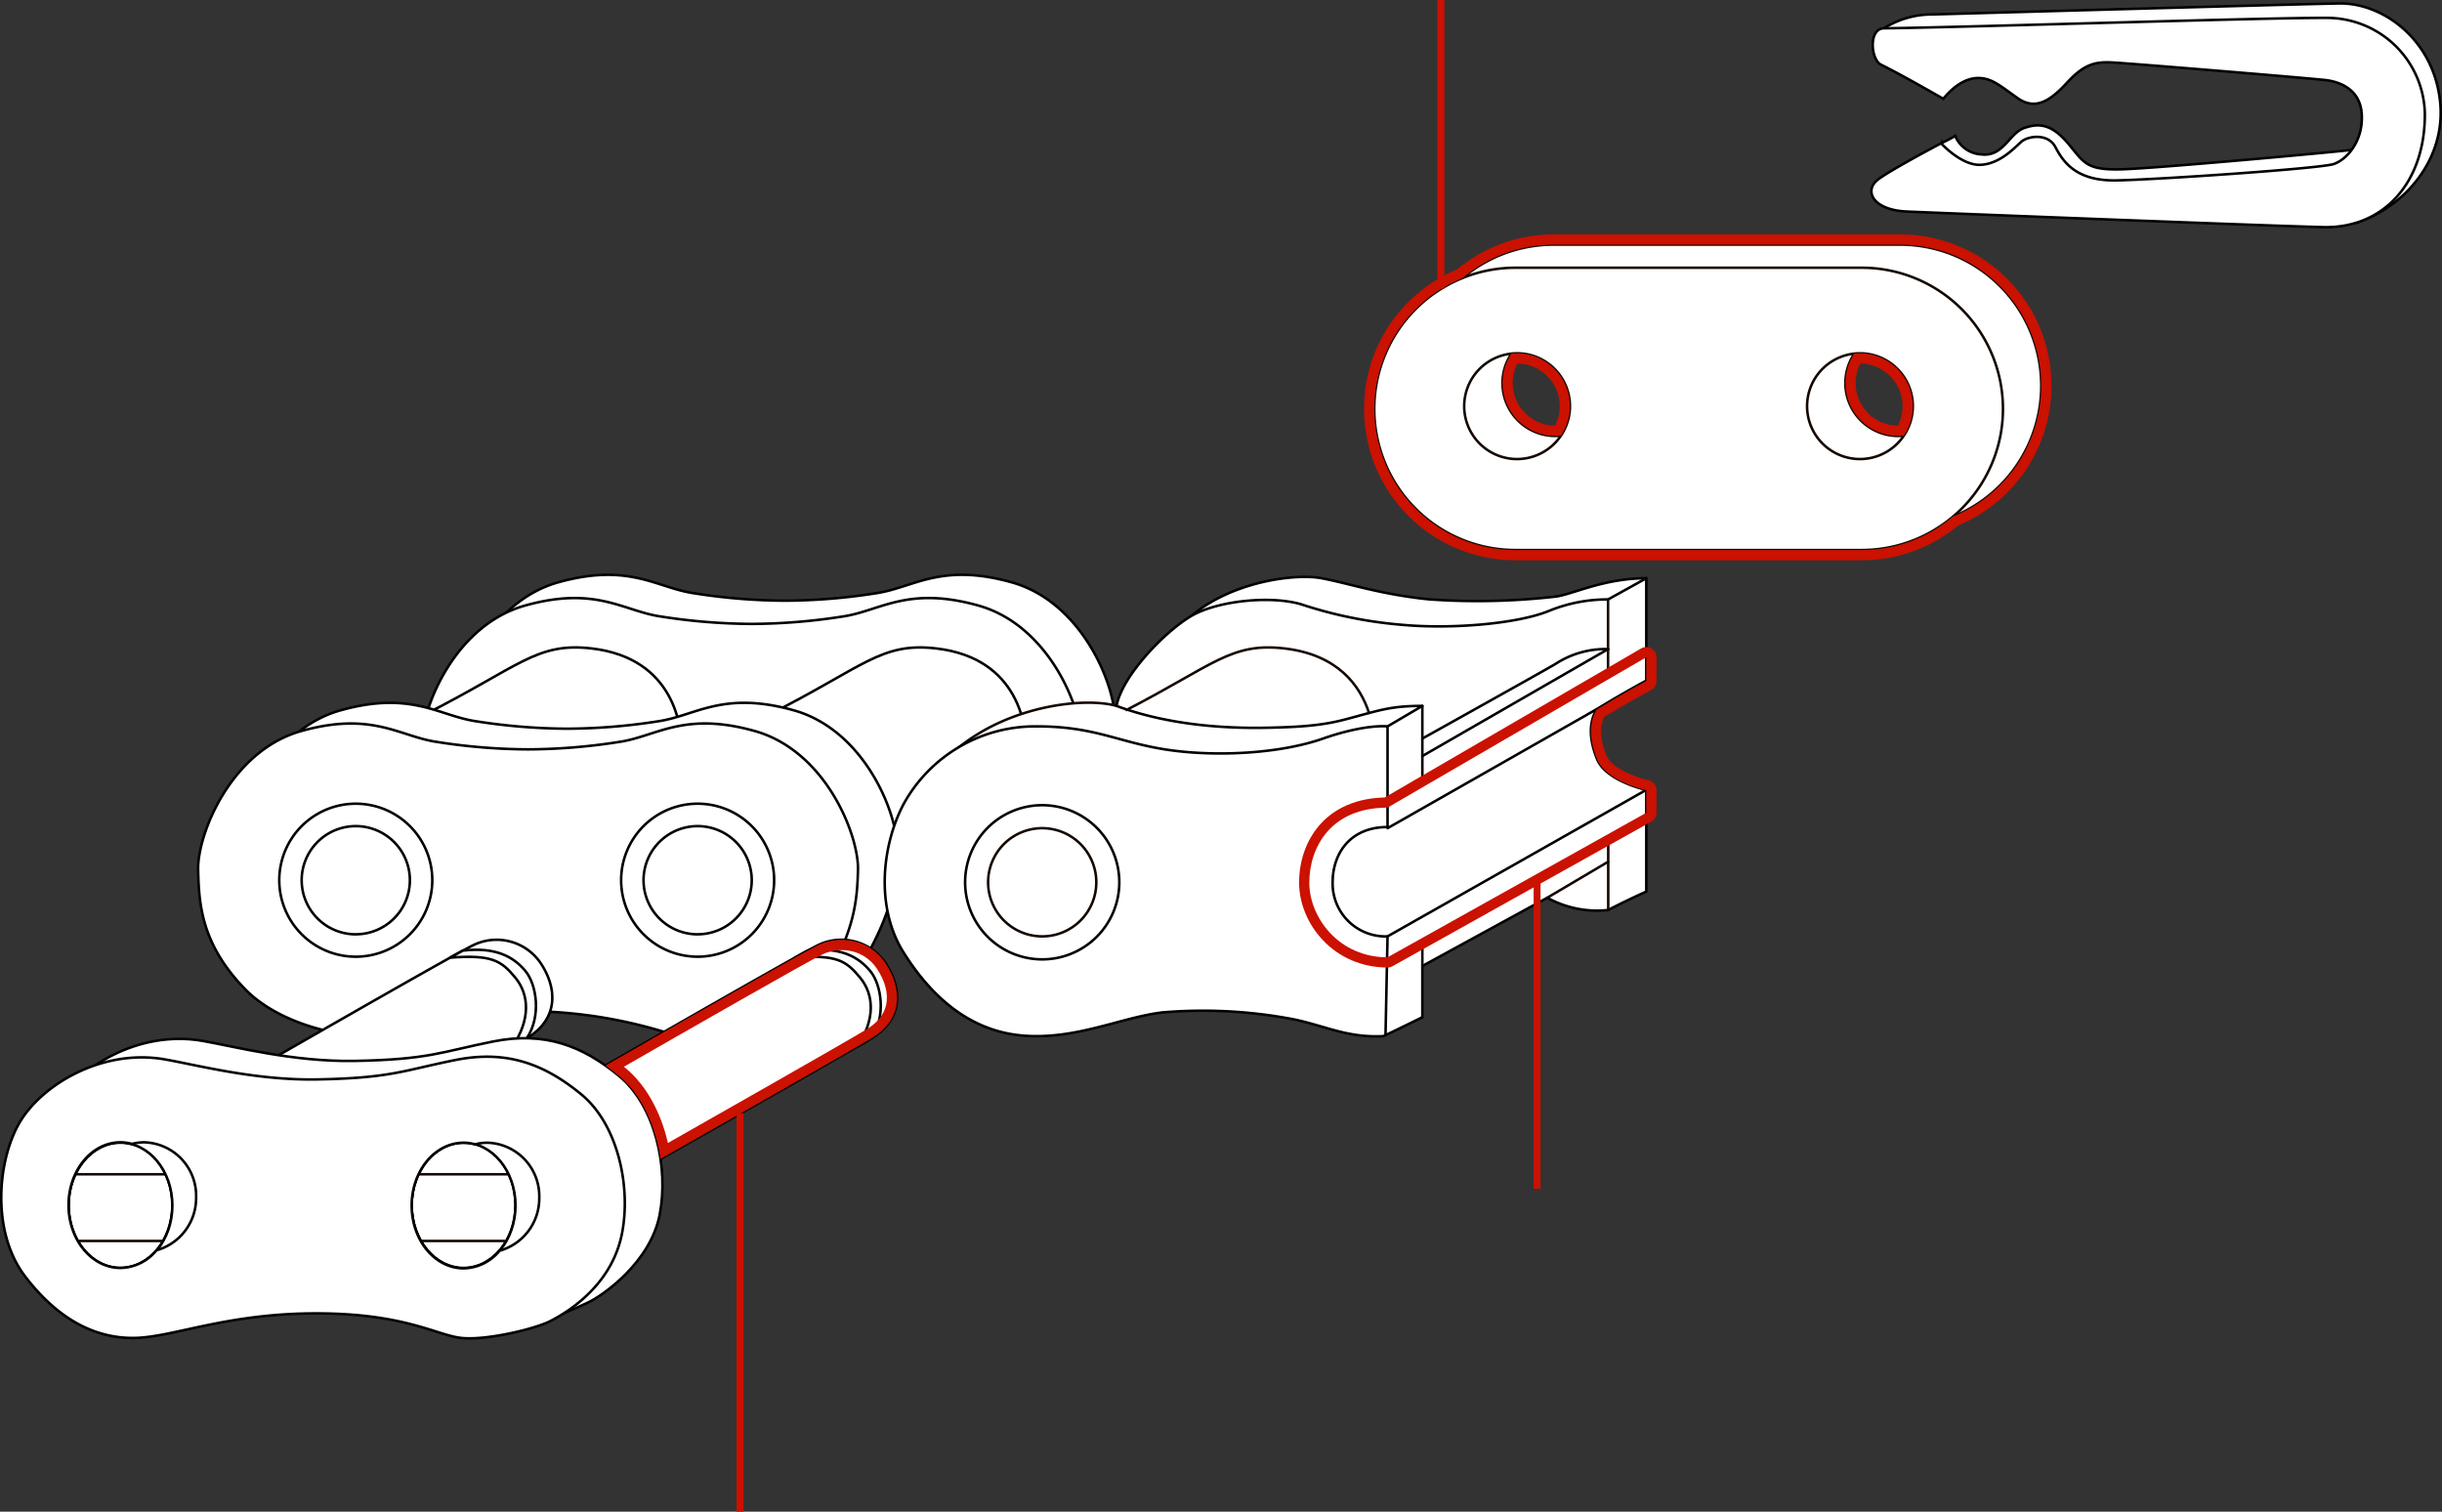 <svg xmlns="http://www.w3.org/2000/svg" width="355.375" height="220" viewBox="0 0 355.375 220">
  <rect x="0" y="0" width="355.375" height="220" fill="#333333" stroke="none"/>
  <defs>
    <style>
      .cls-1, .cls-3, .cls-6, .cls-8 {
        fill: #fff;
      }

      .cls-1, .cls-2, .cls-8 {
        stroke: #000;
      }

      .cls-1, .cls-2, .cls-5, .cls-6, .cls-7 {
        stroke-linecap: round;
      }

      .cls-1, .cls-10, .cls-2, .cls-5, .cls-6, .cls-7 {
        stroke-linejoin: round;
      }

      .cls-1, .cls-2, .cls-3, .cls-4, .cls-5, .cls-6, .cls-7, .cls-8 {
        stroke-width: 0.371px;
      }

      .cls-10, .cls-11, .cls-2, .cls-5, .cls-7, .cls-9 {
        fill: none;
      }

      .cls-3, .cls-5, .cls-6 {
        stroke: #140700;
      }

      .cls-3, .cls-4, .cls-8, .cls-9 {
        stroke-miterlimit: 10;
      }

      .cls-13, .cls-4 {
        fill: #cb1100;
      }

      .cls-4 {
        stroke: #fff;
      }

      .cls-7 {
        stroke: #cc1d25;
      }

      .cls-11 {
        stroke: #cb1100;
      }

      .cls-12, .cls-13 {
        stroke: none;
      }
    </style>
  </defs>
  <g id="グループ_2696" data-name="グループ 2696" transform="translate(-9.814 -2451.5)">
    <g id="グループ_2681" data-name="グループ 2681" transform="translate(2089.961 3897.945)">
      <ellipse id="楕円形_118" data-name="楕円形 118" class="cls-1" cx="7.555" cy="9.142" rx="7.555" ry="9.142" transform="translate(-2070.174 -1280.201)"/>
      <ellipse id="楕円形_119" data-name="楕円形 119" class="cls-1" cx="7.555" cy="9.142" rx="7.555" ry="9.142" transform="translate(-2020.238 -1280.201)"/>
      <path id="パス_7026" data-name="パス 7026" class="cls-1" d="M-1932.943-1361.7c-10.36-2.9-14.3.819-19.758,1.6a87.165,87.165,0,0,1-13.214,1.076,87.169,87.169,0,0,1-13.215-1.076c-5.458-.779-9.4-4.494-19.757-1.6s-15.149,15.149-15.038,20.162.446,10.8,6.8,17.377c5.683,5.883,17.2,7.886,21.431,6.27s7.308-3.04,19.784-3.04a69.4,69.4,0,0,1,25.843,5.179c4.233,1.616,13.478-2.617,17.488-9.746s4.567-11.027,4.678-16.04S-1922.584-1358.809-1932.943-1361.7Z"/>
      <path id="パス_7027" data-name="パス 7027" class="cls-1" d="M-1937.778-1358.32c-10.359-2.9-14.3.819-19.757,1.6a87.166,87.166,0,0,1-13.214,1.076,87.169,87.169,0,0,1-13.215-1.076c-5.458-.779-9.4-4.494-19.757-1.6s-15.15,15.149-15.038,20.162.445,10.8,6.8,17.377c5.683,5.883,17.2,7.886,21.431,6.27s7.308-3.04,19.784-3.04a69.4,69.4,0,0,1,25.842,5.179c4.233,1.616,13.479-2.617,17.489-9.746s4.567-11.027,4.678-16.04S-1927.418-1355.424-1937.778-1358.32Z"/>
      <path id="パス_7028" data-name="パス 7028" class="cls-2" d="M-1981.012-1337.357c.189-3.113-.942-13.308-13.016-14.714-8.1-.943-10.469,2.641-24.522,9.715"/>
      <path id="パス_7029" data-name="パス 7029" class="cls-2" d="M-1930.857-1337.357c.189-3.113-.942-13.308-13.016-14.714-8.1-.943-10.469,2.641-24.522,9.715"/>
      <circle id="楕円形_120" data-name="楕円形 120" class="cls-3" cx="8.279" cy="8.279" r="8.279" transform="translate(-1936.758 -1326.625)"/>
      <circle id="楕円形_121" data-name="楕円形 121" class="cls-3" cx="8.279" cy="8.279" r="8.279" transform="translate(-1986.902 -1326.625)"/>
      <circle id="楕円形_122" data-name="楕円形 122" class="cls-3" cx="8.279" cy="8.279" r="8.279" transform="translate(-2036.651 -1326.625)"/>
      <path id="パス_7030" data-name="パス 7030" class="cls-1" d="M-1964.635-1343.069c-10.359-2.9-14.3.818-19.757,1.6a87.3,87.3,0,0,1-13.215,1.075,87.283,87.283,0,0,1-13.214-1.075c-5.459-.78-9.4-4.494-19.758-1.6s-15.149,15.149-15.038,20.161.446,10.8,6.795,17.377c5.683,5.883,17.2,7.887,21.432,6.271s7.307-3.04,19.783-3.04a69.4,69.4,0,0,1,25.843,5.179c4.233,1.616,13.478-2.617,17.488-9.746s4.567-11.028,4.679-16.041S-1954.276-1340.173-1964.635-1343.069Zm-63.737,32.6a7.873,7.873,0,0,1-7.873-7.873,7.873,7.873,0,0,1,7.873-7.873,7.873,7.873,0,0,1,7.873,7.873A7.873,7.873,0,0,1-2028.372-1310.473Zm49.75,0a7.873,7.873,0,0,1-7.873-7.873,7.873,7.873,0,0,1,7.873-7.873,7.872,7.872,0,0,1,7.872,7.873A7.872,7.872,0,0,1-1978.622-1310.473Z"/>
      <path id="パス_7031" data-name="パス 7031" class="cls-1" d="M-1970.332-1340.062c-10.359-2.9-14.3.819-19.757,1.6a87.166,87.166,0,0,1-13.214,1.076,87.166,87.166,0,0,1-13.215-1.076c-5.458-.779-9.4-4.494-19.757-1.6s-15.15,15.149-15.038,20.162.445,10.805,6.8,17.377c5.683,5.883,17.2,7.886,21.431,6.27s7.308-3.04,19.784-3.04a69.4,69.4,0,0,1,25.842,5.179c4.233,1.616,13.479-2.617,17.489-9.746s4.567-11.027,4.678-16.04S-1959.972-1337.166-1970.332-1340.062Zm-58.04,32.85a11.134,11.134,0,0,1-11.134-11.134,11.134,11.134,0,0,1,11.134-11.134,11.134,11.134,0,0,1,11.134,11.134A11.134,11.134,0,0,1-2028.372-1307.212Zm49.75,0a11.134,11.134,0,0,1-11.134-11.134,11.134,11.134,0,0,1,11.134-11.134,11.133,11.133,0,0,1,11.133,11.134A11.133,11.133,0,0,1-1978.622-1307.212Z"/>
      <g id="グループ_2676" data-name="グループ 2676">
        <path id="パス_7032" data-name="パス 7032" class="cls-1" d="M-2043.755-1290.482s29.333-16.882,32.445-18.391a7.744,7.744,0,0,1,9.81,2.546c2.357,3.49,2.829,8.088-1.981,10.976s-32.445,18.546-32.445,18.546Z"/>
        <path id="パス_7033" data-name="パス 7033" class="cls-1" d="M-2014.638-1307.074c6.062-.454,7.416.412,9.475,2.9s2.243,6.136-.423,10.056c.812-.473,1.186-.616,2.105-1.237,2.111-3.152,1.459-7.789-.22-9.794s-4.247-3.516-9.085-2.95c-.728.4-1.852,1.021-1.852,1.021"/>
      </g>
      <g id="グループ_2677" data-name="グループ 2677">
        <path id="パス_7034" data-name="パス 7034" class="cls-1" d="M-1993.578-1290.482s29.333-16.882,32.445-18.391a7.743,7.743,0,0,1,9.809,2.546c2.358,3.49,2.83,8.088-1.98,10.976s-32.445,18.546-32.445,18.546Z"/>
        <path id="パス_7035" data-name="パス 7035" class="cls-1" d="M-1964.461-1307.074c6.062-.454,7.416.412,9.474,2.9s2.244,6.136-.422,10.056c.812-.473,1.186-.616,2.105-1.237,2.111-3.152,1.459-7.789-.22-9.794s-4.247-3.516-9.085-2.95c-.728.4-1.852,1.021-1.852,1.021"/>
      </g>
      <g id="グループ_2678" data-name="グループ 2678">
        <line id="線_4147" data-name="線 4147" class="cls-4" x1="37.747" transform="translate(-2056.667 -1265.843)"/>
        <line id="線_4148" data-name="線 4148" class="cls-5" x1="13.528" transform="translate(-2069.382 -1275.546)"/>
        <line id="線_4149" data-name="線 4149" class="cls-5" x2="12.189" transform="translate(-2068.713 -1265.843)"/>
        <line id="線_4150" data-name="線 4150" class="cls-5" x2="12.189" transform="translate(-2018.92 -1265.843)"/>
        <line id="線_4151" data-name="線 4151" class="cls-5" x1="13.528" transform="translate(-2019.446 -1275.546)"/>
        <path id="パス_7036" data-name="パス 7036" class="cls-1" d="M-1990.079-1289.874c-5.281-4.338-10.752-6.508-18.3-5s-9.338,2.64-20.184,2.829c-8.959.156-17.5-2.114-22.165-2.924-9.243-1.6-18.109,3.867-21.221,9.432s-3.962,15.751.943,22.165,10.369,9.043,15.934,8.948,13.3-3.572,26.415-3.572c12.921,0,17.543,3.188,21.127,3.575s4.254,1.614,12.921-2.444c2.308-1.08,9.149-5.942,10.469-12.827S-1984.8-1285.535-1990.079-1289.874Zm-72.539,28.016c-4.173,0-7.556-4.093-7.556-9.142s3.383-9.142,7.556-9.142,7.555,4.093,7.555,9.142S-2058.445-1261.858-2062.618-1261.858Zm49.936,0c-4.173,0-7.556-4.093-7.556-9.142s3.383-9.142,7.556-9.142,7.555,4.093,7.555,9.142S-2008.51-1261.858-2012.682-1261.858Z"/>
        <path id="パス_7037" data-name="パス 7037" class="cls-1" d="M-1995.558-1287.18c-5.282-4.339-10.753-6.508-18.3-5s-9.337,2.641-20.184,2.829c-8.959.156-17.5-2.114-22.165-2.924-9.243-1.6-18.109,3.867-21.221,9.432s-3.961,15.751.943,22.165,10.37,9.043,15.934,8.949,13.305-3.573,26.415-3.573c12.921,0,17.543,3.189,21.127,3.575s10.65-1.287,12.921-2.443c3.717-1.893,9.149-5.942,10.469-12.827S-1990.277-1282.842-1995.558-1287.18Zm-61.82,22.7a6.914,6.914,0,0,1-5.24,2.565c-4.173,0-7.556-4.093-7.556-9.142s3.383-9.142,7.556-9.142a6.3,6.3,0,0,1,1.673.233,7.151,7.151,0,0,1,1.783-.233,7.775,7.775,0,0,1,7.555,7.976A7.9,7.9,0,0,1-2057.378-1264.482Zm49.936.059a6.914,6.914,0,0,1-5.24,2.565c-4.173,0-7.556-4.093-7.556-9.142s3.383-9.142,7.556-9.142a6.305,6.305,0,0,1,1.673.233,7.143,7.143,0,0,1,1.782-.233,7.774,7.774,0,0,1,7.556,7.976A7.9,7.9,0,0,1-2007.442-1264.423Z"/>
      </g>
      <path id="パス_7038" data-name="パス 7038" class="cls-6" d="M-1917.666-1343.712c-4.576-1.285-15.214-.11-22.77,5.905s15.937,5.6,24.234,5.9,22.255-3.191,28.386-4.511,18.2-2.849,18.108-6.8-11.318-4.612-21.693-3.008-16.128,2.075-19.618,1.7a16.174,16.174,0,0,0-6.647.813"/>
      <path id="パス_7039" data-name="パス 7039" class="cls-1" d="M-1840.57-1362.29c-6.218,0-10.812,2.391-13.231,2.674a99.949,99.949,0,0,1-18.264.406c-7.074-.689-11.884-2.359-15.751-3.08s-12.991.461-18.921,5.464,16.468,6.359,29.107,5.981,31.973-3.3,34.237-6.6a25.605,25.605,0,0,0,2.823-4.843"/>
      <path id="パス_7040" data-name="パス 7040" class="cls-6" d="M-1928.478-1331.844a13.5,13.5,0,0,0-13.5,13.5,13.5,13.5,0,0,0,13.5,13.5,13.5,13.5,0,0,0,13.5-13.5A13.5,13.5,0,0,0-1928.478-1331.844Zm0,21.674a7.872,7.872,0,0,1-7.873-7.872,7.872,7.872,0,0,1,7.873-7.873,7.872,7.872,0,0,1,7.872,7.873A7.871,7.871,0,0,1-1928.478-1310.17Z"/>
      <path id="パス_7041" data-name="パス 7041" class="cls-1" d="M-1840.57-1347.388v-14.9l-5.563,3.08a22.472,22.472,0,0,0-8.644,1.689c-4.669,1.887-14.306,2.682-21.559,1.987a63.019,63.019,0,0,1-14.5-2.981c-4.471-1.291-12.121-.5-15.9,1.689s-10.082,8.644-10.929,13.114c7.75,2.882,16.142,3.279,21.682,3.18s8.55-.4,11.709-1.241c4.953-1.314,6.469-1.939,11.119-1.939l-5.067,2.981s-3.18-.4-9.439,1.788-15.6,2.683-22.751,1.59-10.531-3.477-19.373-3.378a21.834,21.834,0,0,0-18.877,11.326c-3.08,5.861-4.172,14.9,0,21.559s9.836,11.524,17.486,12.121,14.287-2.683,20.158-3.378a70.024,70.024,0,0,1,19.085.993c4.769.994,7.849,2.727,13.115,2.457,3.079-1.463,5.663-2.755,5.663-2.755v-7.451l18.181-9.935a14.958,14.958,0,0,0,8.842,1.788c3.08-1.589,5.563-2.682,5.563-2.682v-14.8s-5.861-1.291-7.153-4.47-1.093-5.465-.1-7.253C-1843.749-1345.7-1840.57-1347.388-1840.57-1347.388Zm-87.908,40.565a11.219,11.219,0,0,1-11.22-11.219,11.219,11.219,0,0,1,11.22-11.219,11.219,11.219,0,0,1,11.219,11.219A11.219,11.219,0,0,1-1928.478-1306.823Z"/>
      <path id="パス_7042" data-name="パス 7042" class="cls-2" d="M-1878.223-1326.081c-5.538,0-7.99,3.963-7.99,8.039a7.693,7.693,0,0,0,7.99,7.872"/>
      <line id="線_4152" data-name="線 4152" class="cls-5" y1="3.44" transform="translate(-1873.156 -1309.3)"/>
      <line id="線_4153" data-name="線 4153" class="cls-5" y1="5.246" x2="8.869" transform="translate(-1854.975 -1321.04)"/>
      <line id="線_4154" data-name="線 4154" class="cls-5" y2="10.238" transform="translate(-1846.107 -1324.244)"/>
      <path id="パス_7043" data-name="パス 7043" class="cls-7" d="M-1873.156-1305.859"/>
      <path id="パス_7044" data-name="パス 7044" class="cls-2" d="M-1840.57-1331.492l-37.654,21.322-.294,14.372"/>
      <line id="線_4155" data-name="線 4155" class="cls-2" y1="15.562" x2="27.023" transform="translate(-1873.156 -1351.977)"/>
      <path id="パス_7045" data-name="パス 7045" class="cls-2" d="M-1846.133-1351.977a13.289,13.289,0,0,0-7.668,2.17c-2.419,1.415-19.355,10.846-19.355,10.846"/>
      <line id="線_4156" data-name="線 4156" class="cls-2" y2="11.364" transform="translate(-1873.156 -1343.712)"/>
      <line id="線_4157" data-name="線 4157" class="cls-5" y2="11.136" transform="translate(-1846.133 -1359.21)"/>
      <path id="パス_7046" data-name="パス 7046" class="cls-2" d="M-1878.223-1340.731v14.816l30.4-17.3"/>
      <path id="パス_7047" data-name="パス 7047" class="cls-5" d="M-1880.917-1342.679c-1.274-3.952-4.513-8.488-12.275-9.392-7.8-.908-10.286,2.382-23.01,8.944"/>
      <g id="グループ_2679" data-name="グループ 2679">
        <path id="パス_7048" data-name="パス 7048" class="cls-3" d="M-1803.633-1410.846h-50.409a20.543,20.543,0,0,0-20.543,20.542h0a20.543,20.543,0,0,0,20.543,20.543h50.409a20.543,20.543,0,0,0,20.543-20.543h0A20.542,20.542,0,0,0-1803.633-1410.846ZM-1853.8-1383a7.694,7.694,0,0,1-7.694-7.694,7.694,7.694,0,0,1,7.694-7.694,7.694,7.694,0,0,1,7.694,7.694A7.694,7.694,0,0,1-1853.8-1383Zm49.9,0a7.693,7.693,0,0,1-7.694-7.694,7.694,7.694,0,0,1,7.694-7.694,7.694,7.694,0,0,1,7.694,7.694A7.694,7.694,0,0,1-1803.9-1383Z"/>
        <path id="パス_7049" data-name="パス 7049" class="cls-3" d="M-1809.207-1407.479h-50.409a20.542,20.542,0,0,0-20.542,20.543h0a20.542,20.542,0,0,0,20.542,20.542h50.409a20.542,20.542,0,0,0,20.543-20.542h0A20.543,20.543,0,0,0-1809.207-1407.479Zm-50.168,27.843a7.694,7.694,0,0,1-7.694-7.694,7.694,7.694,0,0,1,7.694-7.694,7.694,7.694,0,0,1,7.695,7.694A7.7,7.7,0,0,1-1859.375-1379.636Zm49.9,0a7.694,7.694,0,0,1-7.694-7.694,7.694,7.694,0,0,1,7.694-7.694,7.694,7.694,0,0,1,7.694,7.694A7.694,7.694,0,0,1-1809.476-1379.636Z"/>
      </g>
      <g id="グループ_2680" data-name="グループ 2680">
        <path id="パス_7050" data-name="パス 7050" class="cls-8" d="M-1805.979-1442.325a13.051,13.051,0,0,1,7.071-2.017c3.671-.1,52.831-1.494,59.2-1.6s13.888,5.341,14.689,14.6c.693,8.006-5.029,15.042-12.386,17.362-39.424-2-65.66-2.107-60.262-11.608a22.587,22.587,0,0,0,2.052-1.079,4.384,4.384,0,0,0,3.887,2.7c3.134.329,3.984-3.087,6.143-3.843s4.006-.584,6.381,2.223,2.545,3.987,8.16,3.771,29.13-2.362,33.113-2.808,5.477-9.6,1.05-11.328-22.457-3.886-32.822-3.886-22.457.971-27.964.971a11.052,11.052,0,0,1-8.313-3.455"/>
        <path id="パス_7051" data-name="パス 7051" class="cls-8" d="M-1805.979-1442.325c12.416-.159,57.439-1.619,64.888-1.511a14.251,14.251,0,0,1,13.82,13.82c.108,10.041-5.938,16.843-14.791,16.627s-55.5-2.052-60.57-2.268-6.37-3.131-4.1-4.75,9.069-5.183,9.069-5.183,2.916,3.239,5.723,3.131,4.966-2.483,5.938-3.347,3.887-1.295,4.966.756,2.916,4.967,8.854,4.859,29.691-1.728,31.634-2.376,4.319-3.347,4.1-7.233-3.563-4.751-5.074-4.967-28.936-2.483-31.311-2.591-3.995.216-6.478,2.915-4.643,4.1-7.234,2.267-3.779-2.915-5.722-2.915-3.779,1.4-5.075,3.023c-5.29-3.023-7.557-4.21-9.069-4.966S-1808.251-1442.3-1805.979-1442.325Z"/>
      </g>
      <g id="パス_7052" data-name="パス 7052" class="cls-9">
        <path class="cls-12" d="M-1951.324-1306.327a7.743,7.743,0,0,0-9.809-2.546c-2.683,1.3-24.838,14.019-30.9,17.5q.985.7,1.956,1.495c3.342,2.745,5.358,7.34,6.057,12.089,6.112-3.466,26.635-15.114,30.718-17.566C-1948.494-1298.239-1948.966-1302.837-1951.324-1306.327Z"/>
        <path class="cls-13" d="M -1957.658 -1308.174 C -1958.647 -1308.174 -1959.625 -1307.954 -1960.485 -1307.536 C -1962.862 -1306.384 -1981.239 -1295.856 -1989.352 -1291.197 C -1989.28 -1291.139 -1989.208 -1291.081 -1989.136 -1291.022 C -1986.2 -1288.61 -1984.002 -1284.703 -1982.947 -1280.103 C -1975.307 -1284.437 -1957.783 -1294.394 -1954.069 -1296.624 C -1952.473 -1297.583 -1951.506 -1298.782 -1951.194 -1300.189 C -1950.84 -1301.788 -1951.323 -1303.673 -1952.555 -1305.495 C -1953.705 -1307.198 -1955.565 -1308.174 -1957.658 -1308.174 L -1957.658 -1308.174 M -1957.658 -1309.659 C -1955.299 -1309.659 -1952.88 -1308.63 -1951.324 -1306.327 C -1948.966 -1302.837 -1948.494 -1298.239 -1953.304 -1295.351 C -1957.387 -1292.899 -1977.91 -1281.251 -1984.022 -1277.785 C -1984.721 -1282.534 -1986.737 -1287.129 -1990.079 -1289.874 C -1990.727 -1290.406 -1991.378 -1290.905 -1992.035 -1291.369 C -1985.971 -1294.854 -1963.816 -1307.572 -1961.133 -1308.873 C -1960.074 -1309.386 -1958.874 -1309.66 -1957.658 -1309.659 Z"/>
      </g>
      <g id="パス_7053" data-name="パス 7053" class="cls-9">
        <path class="cls-12" d="M-1783.09-1390.3a20.542,20.542,0,0,0-20.543-20.542h-50.409a20.453,20.453,0,0,0-13.264,4.869,20.54,20.54,0,0,0-12.852,19.041h0a20.542,20.542,0,0,0,20.542,20.542h50.409a20.45,20.45,0,0,0,13.264-4.869A20.539,20.539,0,0,0-1783.09-1390.3Zm-76.285-4.72a7.7,7.7,0,0,1,7.695,7.694,7.662,7.662,0,0,1-1.3,4.282,7.929,7.929,0,0,1-.819.045,7.694,7.694,0,0,1-7.694-7.695,7.657,7.657,0,0,1,1.3-4.282A7.879,7.879,0,0,1-1859.375-1395.024ZM-1803.9-1383a7.694,7.694,0,0,1-7.694-7.695,7.657,7.657,0,0,1,1.3-4.282,7.86,7.86,0,0,1,.818-.044,7.694,7.694,0,0,1,7.694,7.694,7.655,7.655,0,0,1-1.3,4.282A7.912,7.912,0,0,1-1803.9-1383Z"/>
        <path class="cls-13" d="M -1854.042 -1410.846 C -1859.101 -1410.846 -1863.726 -1409.009 -1867.306 -1405.977 C -1874.838 -1402.931 -1880.158 -1395.56 -1880.158 -1386.936 C -1880.158 -1375.591 -1870.961 -1366.394 -1859.616 -1366.394 L -1809.207 -1366.394 C -1804.147 -1366.394 -1799.523 -1368.231 -1795.943 -1371.263 C -1788.41 -1374.309 -1783.09 -1381.68 -1783.09 -1390.304 C -1783.09 -1401.649 -1792.287 -1410.846 -1803.633 -1410.846 L -1854.042 -1410.846 M -1853.801 -1383.003 C -1858.05 -1383.003 -1861.495 -1386.448 -1861.495 -1390.698 C -1861.495 -1392.283 -1861.015 -1393.755 -1860.193 -1394.98 C -1859.924 -1395.008 -1859.651 -1395.024 -1859.375 -1395.024 C -1855.125 -1395.024 -1851.68 -1391.579 -1851.68 -1387.33 C -1851.68 -1385.745 -1852.161 -1384.272 -1852.982 -1383.048 C -1853.252 -1383.02 -1853.524 -1383.003 -1853.801 -1383.003 M -1803.902 -1383.003 C -1808.152 -1383.003 -1811.596 -1386.448 -1811.596 -1390.698 C -1811.596 -1392.283 -1811.116 -1393.755 -1810.294 -1394.98 C -1810.025 -1395.008 -1809.753 -1395.024 -1809.476 -1395.024 C -1805.227 -1395.024 -1801.782 -1391.579 -1801.782 -1387.33 C -1801.782 -1385.745 -1802.262 -1384.272 -1803.084 -1383.048 C -1803.353 -1383.02 -1803.626 -1383.003 -1803.902 -1383.003 M -1854.042 -1412.331 L -1803.633 -1412.331 C -1800.66 -1412.331 -1797.775 -1411.749 -1795.058 -1410.6 C -1792.435 -1409.49 -1790.079 -1407.902 -1788.056 -1405.88 C -1786.034 -1403.857 -1784.446 -1401.502 -1783.336 -1398.879 C -1782.187 -1396.162 -1781.605 -1393.277 -1781.605 -1390.304 C -1781.605 -1385.83 -1782.941 -1381.523 -1785.468 -1377.85 C -1787.888 -1374.332 -1791.238 -1371.614 -1795.166 -1369.976 C -1797.068 -1368.399 -1799.198 -1367.163 -1801.499 -1366.301 C -1803.962 -1365.377 -1806.556 -1364.909 -1809.207 -1364.909 L -1859.616 -1364.909 C -1862.589 -1364.909 -1865.474 -1365.491 -1868.19 -1366.64 C -1870.814 -1367.75 -1873.169 -1369.338 -1875.192 -1371.36 C -1877.214 -1373.383 -1878.802 -1375.738 -1879.912 -1378.362 C -1881.061 -1381.078 -1881.643 -1383.963 -1881.643 -1386.936 C -1881.643 -1391.41 -1880.307 -1395.717 -1877.78 -1399.39 C -1875.36 -1402.908 -1872.011 -1405.626 -1868.083 -1407.264 C -1866.181 -1408.841 -1864.051 -1410.077 -1861.75 -1410.939 C -1859.286 -1411.863 -1856.693 -1412.331 -1854.042 -1412.331 Z M -1803.955 -1384.489 C -1803.503 -1385.363 -1803.267 -1386.333 -1803.267 -1387.33 C -1803.267 -1390.736 -1806.024 -1393.51 -1809.423 -1393.538 C -1809.875 -1392.664 -1810.111 -1391.694 -1810.111 -1390.698 C -1810.111 -1387.292 -1807.354 -1384.517 -1803.955 -1384.489 Z M -1853.853 -1384.489 C -1853.402 -1385.364 -1853.165 -1386.333 -1853.165 -1387.33 C -1853.165 -1390.736 -1855.923 -1393.51 -1859.322 -1393.538 C -1859.774 -1392.664 -1860.01 -1391.694 -1860.01 -1390.698 C -1860.01 -1387.291 -1857.253 -1384.517 -1853.853 -1384.489 Z"/>
      </g>
      <g id="パス_7054" data-name="パス 7054" class="cls-10">
        <path class="cls-12" d="M-1840.57-1350.792l-37.653,21.887c-8.367,0-11.386,5.9-11.386,10.915a11.212,11.212,0,0,0,11.386,10.867l37.653-21.033v-3.283s-5.861-1.291-7.153-4.471-1.093-5.464-.1-7.252c4.073-2.484,7.252-4.173,7.252-4.173Z"/>
        <path class="cls-13" d="M -1840.57 -1350.792 L -1878.223 -1328.905 C -1886.59 -1328.905 -1889.609 -1323.009 -1889.609 -1317.99 C -1889.609 -1312.971 -1885.354 -1307.123 -1878.223 -1307.123 L -1840.57 -1328.156 L -1840.57 -1331.439 C -1840.57 -1331.439 -1846.431 -1332.73 -1847.723 -1335.91 C -1849.014 -1339.089 -1848.816 -1341.374 -1847.822 -1343.162 C -1843.749 -1345.646 -1840.57 -1347.335 -1840.57 -1347.335 L -1840.57 -1350.792 M -1840.57 -1352.277 C -1840.314 -1352.277 -1840.058 -1352.211 -1839.829 -1352.079 C -1839.369 -1351.814 -1839.085 -1351.323 -1839.085 -1350.792 L -1839.085 -1347.335 C -1839.085 -1346.786 -1839.388 -1346.281 -1839.873 -1346.023 C -1839.904 -1346.007 -1842.879 -1344.423 -1846.694 -1342.11 C -1847.182 -1341.071 -1847.535 -1339.394 -1846.347 -1336.469 C -1845.537 -1334.475 -1841.573 -1333.184 -1840.249 -1332.889 C -1839.569 -1332.738 -1839.085 -1332.135 -1839.085 -1331.439 L -1839.085 -1328.156 C -1839.085 -1327.618 -1839.376 -1327.122 -1839.846 -1326.859 L -1877.499 -1305.826 C -1877.72 -1305.703 -1877.969 -1305.638 -1878.223 -1305.638 C -1881.891 -1305.638 -1885.248 -1307.066 -1887.675 -1309.66 C -1889.848 -1311.982 -1891.094 -1315.018 -1891.094 -1317.99 C -1891.094 -1321.154 -1890.06 -1324.104 -1888.182 -1326.296 C -1886.622 -1328.116 -1883.709 -1330.276 -1878.631 -1330.386 L -1841.316 -1352.076 C -1841.086 -1352.21 -1840.828 -1352.277 -1840.57 -1352.277 Z"/>
      </g>
    </g>
    <line id="線_3340" data-name="線 3340" class="cls-11" y1="42" transform="translate(219.5 2451.5)"/>
    <path id="パス_7055" data-name="パス 7055" class="cls-11" d="M0,47V2.4" transform="translate(233.5 2577.5)"/>
    <line id="線_3342" data-name="線 3342" class="cls-11" y1="58" transform="translate(117.5 2613.5)"/>
  </g>
</svg>

